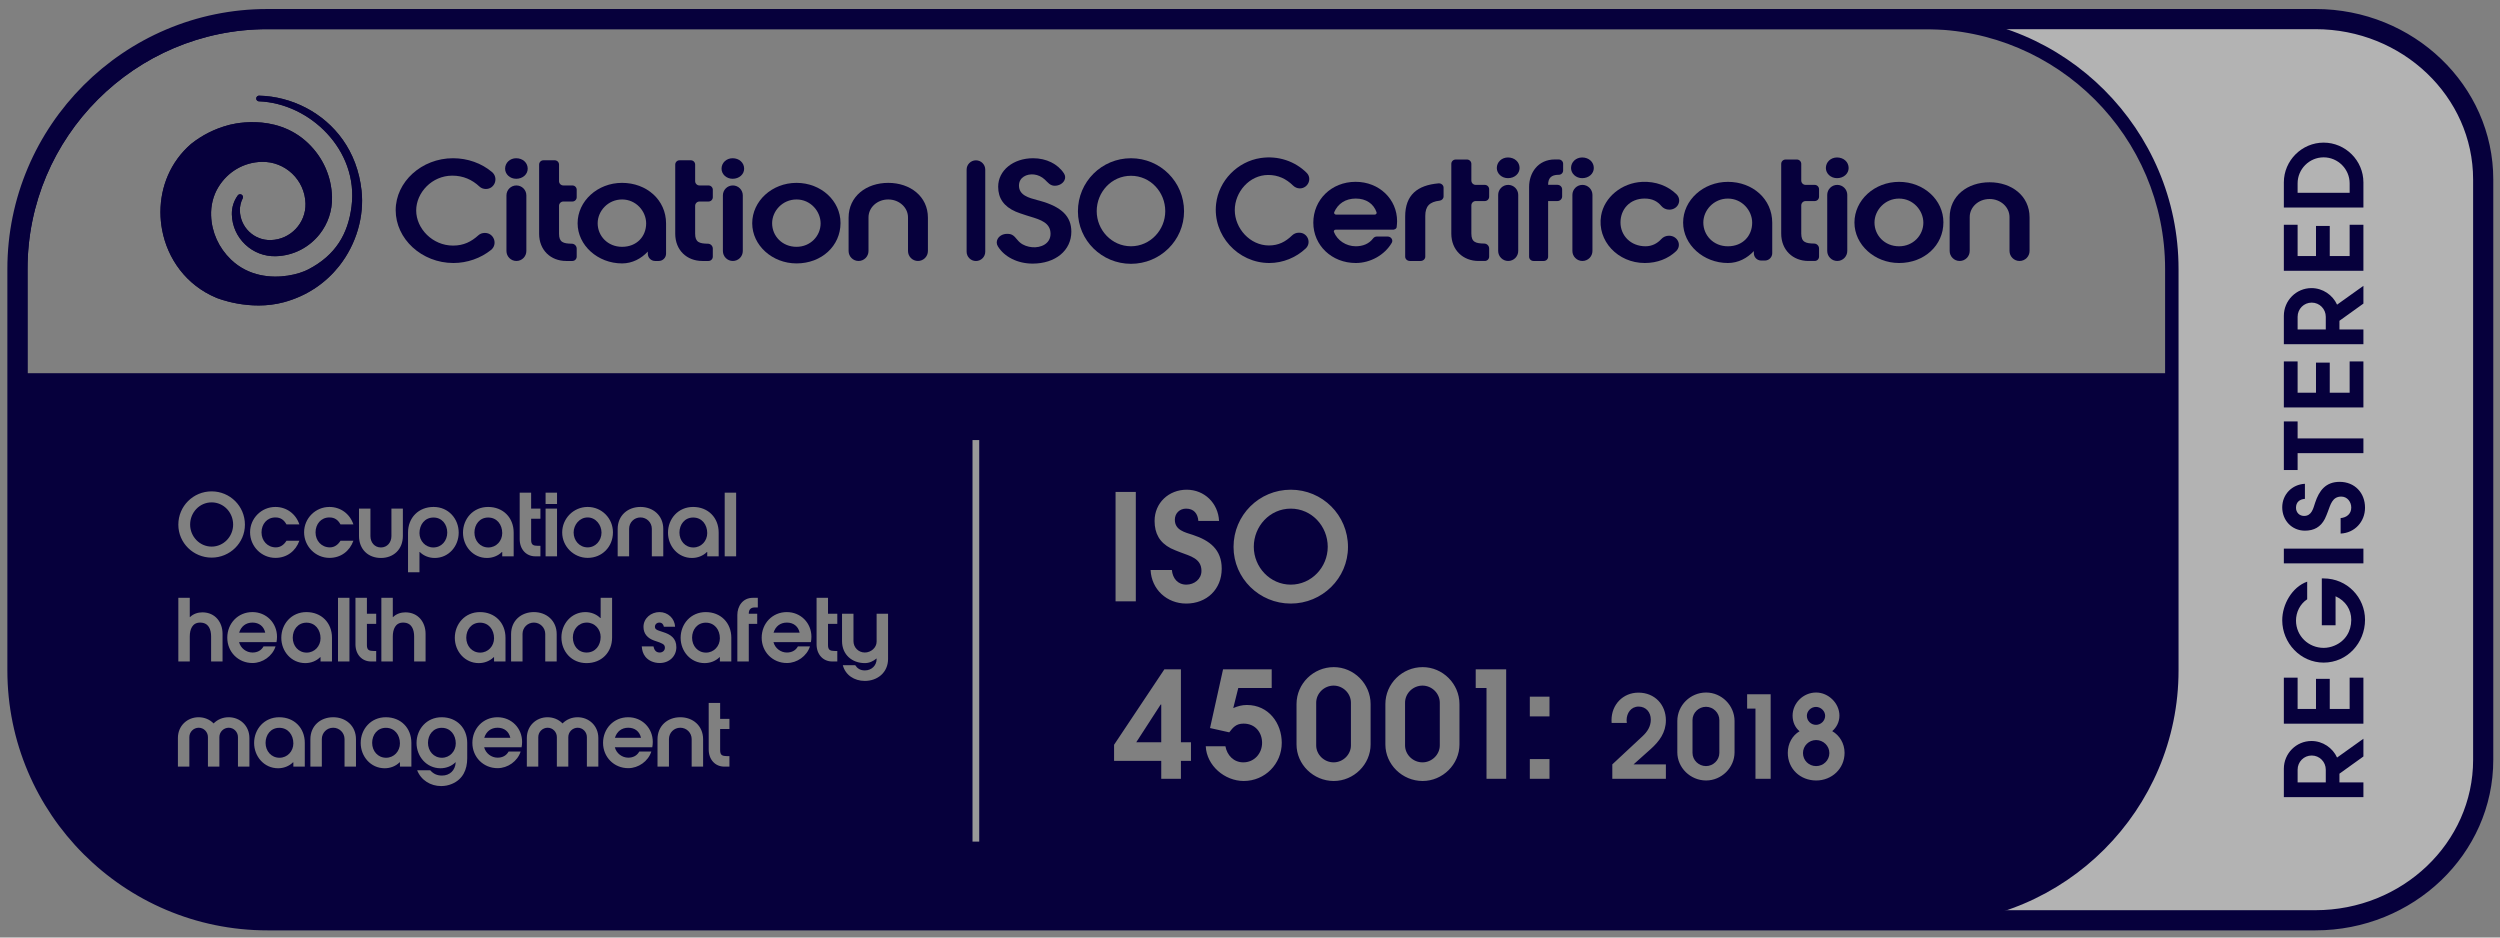 <?xml version="1.0" encoding="UTF-8"?>
<svg id="Layer_1" xmlns="http://www.w3.org/2000/svg" xmlns:xlink="http://www.w3.org/1999/xlink" version="1.1" viewBox="0 0 744 279">
  <rect x="0" y="0" width="744" height="279" fill="#808080" stroke="none"/>
  <!-- Generator: Adobe Illustrator 29.0.0, SVG Export Plug-In . SVG Version: 2.1.0 Build 186)  -->
  <defs>
    <style>
      .st0 {
        fill: #06003c;
      }

      .st1 {
        opacity: .2;
      }

      .st1, .st2 {
        fill: #fff;
      }

      .st2 {
        opacity: .4;
      }

      .st3 {
        fill: #1a1836;
      }

      .st4 {
        clip-path: url(#clippath);
      }
    </style>
    <clipPath id="clippath">
      <path class="st3" d="M77.077,28.47c-.067,0-.136.01-.204.028-.449.119-.716.58-.597,1.028.093.352.396.595.739.625,15.196.567,29.765,14.509,27.596,31.316-1.04,8.055-4.613,14.422-12.864,18.71-2.842,1.477-8.582,2.918-14.349,1.654-3.023-.662-6.054-2.068-8.679-4.601-3.602-3.476-5.715-8.077-5.889-13.055-.103-2.938.584-5.889,2.103-8.406,2.84-4.705,7.642-7.464,12.93-7.604,7.015-.174,12.871,5.382,13.052,12.394.157,5.847-4.482,10.73-10.328,10.887-2.406.059-4.676-.815-6.403-2.455-1.738-1.652-2.727-3.88-2.791-6.277-.033-1.306.26-2.571.841-3.7l.006-.017c.164-.358.054-.783-.275-1.028-.378-.282-.913-.202-1.196.176-.01.014-.017.028-.026.041-1.186,1.638-1.799,3.608-1.744,5.653.089,3.398,1.499,6.566,3.97,8.912,2.471,2.346,5.703,3.588,9.094,3.502,5.331-.139,10.041-2.702,13.099-6.606,2.378-3.035,3.755-6.881,3.647-11.027-.157-6.102-2.698-11.775-7.128-16.009-9.942-9.501-23.704-5.366-23.704-5.366-4.069,1.077-7.856,2.991-11.114,5.591-6.162,5.321-9.107,12.783-9.118,20.244v.08c.002,1.754.167,3.507.49,5.232,1.609,8.594,7.149,16.487,16.172,20.24,0,0,9.837,4.107,20.116,1.302,7.017-1.916,12.497-5.831,16.368-10.71,5.236-6.598,7.53-14.954,6.709-22.499-1.295-11.896-8.092-20.217-16.502-24.617-4.407-2.306-9.257-3.535-13.991-3.637h-.028Z"/>
    </clipPath>
  </defs>
  <g>
    <rect class="st1" x="287.71" y="129.277" width="5.419" height="124.865"/>
    <path class="st2" d="M689.071,4.68h-105.646l2.701,2.809s70.4,4.9,60.612,106.92v94.111s-2.718,42.5-54.63,64.357h-48.158v2h145.121c28.082,0,50.929-21.86,50.929-48.73V53.411c0-26.871-22.847-48.731-50.929-48.731Z"/>
    <path class="st0" d="M689.071,8.681c25.877,0,46.929,20.066,46.929,44.73v172.735c0,24.665-21.052,44.73-46.929,44.73H79.568c-39.356,0-71.375-32.018-71.375-71.374v-119.448C8.193,40.699,40.212,8.681,79.568,8.681h609.503M689.071,2.681H79.568C36.903,2.681,2.193,37.391,2.193,80.055v119.448c0,42.664,34.71,77.374,77.375,77.374h609.503c29.185,0,52.929-22.758,52.929-50.73V53.411c0-27.973-23.744-50.73-52.929-50.73h0Z"/>
    <g>
      <path class="st0" d="M695.512,225.448l7.84-5.6v5.279l-7.136,5.121v2.592h7.136v4.383h-23.679v-8.447c0-4.543,3.68-8.256,8.224-8.256,3.36,0,6.304,2.049,7.615,4.928ZM692.152,229.063c0-2.334-1.855-4.223-4.191-4.223s-4.192,1.889-4.192,4.223v3.777h8.384v-3.777Z"/>
      <path class="st0" d="M703.351,215.367h-23.679v-13.695h4.096v9.312h5.472v-8.961h4.096v8.961h5.92v-9.312h4.096v13.695Z"/>
      <path class="st0" d="M703.831,184.455c0,6.881-5.312,12.736-12.318,12.736-6.88,0-12.319-5.824-12.319-12.607,0-4.672,2.88-9.855,7.424-11.486v5.246c-2.112,1.377-3.328,3.84-3.328,6.336,0,4.576,3.712,8.127,8.255,8.127,1.089,0,2.208-.256,3.2-.672,3.2-1.344,4.991-4.223,4.991-7.68,0-3.008-1.663-5.662-4.671-7.006v8.639h-4.096v-13.951h.512c7.071,0,12.351,5.695,12.351,12.318Z"/>
      <path class="st0" d="M703.351,167.657h-23.679v-4.385h23.679v4.385Z"/>
      <path class="st0" d="M703.831,151.08c0,4.191-3.071,7.52-7.263,7.711v-4.607c1.792-.16,3.167-1.248,3.167-3.135,0-1.697-1.184-3.264-2.976-3.264-2.688,0-3.199,2.432-3.999,4.512-.288.734-.544,1.439-.896,2.143-1.248,2.4-3.199,3.488-5.92,3.488-3.903,0-6.751-3.072-6.751-6.943,0-3.84,2.912-6.816,6.751-7.008v4.48c-1.6.127-2.655.99-2.655,2.654,0,1.377.992,2.432,2.399,2.432,2.272,0,2.72-2.176,3.296-3.936,1.185-3.582,3.136-6.207,7.296-6.207,4.479,0,7.551,3.264,7.551,7.68Z"/>
      <path class="st0" d="M683.768,130.473h19.583v4.384h-19.583v5.023h-4.096v-14.463h4.096v5.056Z"/>
      <path class="st0" d="M703.351,121.256h-23.679v-13.694h4.096v9.312h5.472v-8.959h4.096v8.959h5.92v-9.312h4.096v13.694Z"/>
      <path class="st0" d="M695.512,90.666l7.84-5.6v5.279l-7.136,5.119v2.592h7.136v4.384h-23.679v-8.447c0-4.544,3.68-8.255,8.224-8.255,3.36,0,6.304,2.047,7.615,4.928ZM692.152,94.282c0-2.336-1.855-4.224-4.191-4.224s-4.192,1.888-4.192,4.224v3.775h8.384v-3.775Z"/>
      <path class="st0" d="M703.351,80.585h-23.679v-13.694h4.096v9.311h5.472v-8.959h4.096v8.959h5.92v-9.311h4.096v13.694Z"/>
      <path class="st0" d="M679.673,54.282c0-6.495,5.344-11.838,11.84-11.838s11.839,5.343,11.839,11.838v7.488h-23.679v-7.488ZM683.768,57.386h15.487v-2.815c0-4.256-3.487-7.744-7.743-7.744s-7.744,3.488-7.744,7.744v2.815Z"/>
    </g>
    <g>
      <path class="st0" d="M91.219,185.307c-2.534,0-4.097,2.049-4.097,4.481,0,2.406,1.665,4.429,4.148,4.429,2.355,0,4.122-1.945,4.122-4.275,0-2.509-1.562-4.635-4.174-4.635Z"/>
      <path class="st0" d="M210.061,185.307c-2.534,0-4.097,2.049-4.097,4.481,0,2.406,1.665,4.429,4.148,4.429,2.355,0,4.122-1.945,4.122-4.275,0-2.509-1.562-4.635-4.174-4.635Z"/>
      <path class="st0" d="M148.081,216.573c-1.997,0-3.405,1.152-3.968,2.996h7.758c-.41-1.869-1.818-2.996-3.79-2.996Z"/>
      <path class="st0" d="M114.849,216.598c-2.534,0-4.097,2.049-4.097,4.481,0,2.406,1.665,4.429,4.148,4.429,2.355,0,4.122-1.945,4.122-4.275,0-2.509-1.562-4.635-4.174-4.635Z"/>
      <path class="st0" d="M83.129,216.598c-2.534,0-4.097,2.049-4.097,4.481,0,2.406,1.665,4.429,4.148,4.429,2.355,0,4.122-1.945,4.122-4.275,0-2.509-1.562-4.635-4.174-4.635Z"/>
      <path class="st0" d="M69.382,156.115c0-3.559-2.766-6.605-6.401-6.605s-6.4,3.047-6.4,6.605c0,3.533,2.816,6.555,6.4,6.555s6.401-3.021,6.401-6.555Z"/>
      <path class="st0" d="M75.14,185.282c-1.997,0-3.405,1.152-3.968,2.996h7.758c-.41-1.869-1.818-2.996-3.79-2.996Z"/>
      <path class="st0" d="M234.179,185.282c-1.997,0-3.405,1.152-3.968,2.996h7.758c-.41-1.869-1.818-2.996-3.79-2.996Z"/>
      <path class="st0" d="M129.008,154.015c-2.611,0-4.173,2.125-4.173,4.635,0,2.33,1.767,4.275,4.122,4.275,2.483,0,4.147-2.022,4.147-4.429,0-2.433-1.562-4.481-4.097-4.481Z"/>
      <polygon class="st0" points="338.151 220.893 345.588 220.893 345.588 209.67 345.412 209.67 338.151 220.893"/>
      <path class="st0" d="M206.299,154.015c-2.534,0-4.097,2.049-4.097,4.481,0,2.406,1.665,4.429,4.148,4.429,2.355,0,4.122-1.945,4.122-4.275,0-2.51-1.562-4.635-4.174-4.635Z"/>
      <path class="st0" d="M131.465,216.598c-2.534,0-4.097,2.049-4.097,4.481,0,2.406,1.665,4.429,4.148,4.429,2.355,0,4.122-1.945,4.122-4.275,0-2.509-1.562-4.635-4.174-4.635Z"/>
      <path class="st0" d="M174.578,194.192c2.612,0,4.174-2.125,4.174-4.634,0-2.33-1.767-4.276-4.122-4.276-2.483,0-4.148,2.022-4.148,4.43,0,2.433,1.562,4.48,4.097,4.48Z"/>
      <path class="st0" d="M142.909,194.217c2.355,0,4.122-1.945,4.122-4.275,0-2.509-1.562-4.635-4.174-4.635-2.534,0-4.097,2.049-4.097,4.481,0,2.406,1.665,4.429,4.148,4.429Z"/>
      <path class="st0" d="M186.971,216.573c-1.997,0-3.405,1.152-3.968,2.996h7.758c-.41-1.869-1.818-2.996-3.79-2.996Z"/>
      <path class="st0" d="M174.886,162.9c2.407,0,4.122-2.073,4.122-4.403,0-2.279-1.715-4.507-4.122-4.507s-4.174,2.177-4.174,4.48c0,2.382,1.716,4.43,4.174,4.43Z"/>
      <path class="st0" d="M145.29,154.015c-2.534,0-4.097,2.049-4.097,4.481,0,2.406,1.665,4.429,4.148,4.429,2.355,0,4.122-1.945,4.122-4.275,0-2.51-1.562-4.635-4.174-4.635Z"/>
      <path class="st0" d="M507.702,210.344c-2.176,0-4.011,1.768-4.011,3.943v9.791c0,2.143,1.835,3.91,4.011,3.91,2.143,0,3.978-1.768,3.978-3.91v-9.791c0-2.176-1.835-3.943-3.978-3.943Z"/>
      <path class="st0" d="M396.89,204.037c-2.816,0-5.192,2.289-5.192,5.105v12.674c0,2.771,2.376,5.061,5.192,5.061,2.772,0,5.148-2.289,5.148-5.061v-12.674c0-2.816-2.376-5.105-5.148-5.105Z"/>
      <path class="st0" d="M572.96,4.68H79.568C38.007,4.68,4.193,38.493,4.193,80.055v119.448c0,41.562,33.813,75.374,75.375,75.374h493.392c41.562,0,75.374-33.812,75.374-75.374v-119.448c0-41.562-33.812-75.375-75.374-75.375ZM74.221,228.146h-3.405v-8.782c0-1.536-1.229-2.791-2.739-2.791-1.536,0-2.791,1.255-2.791,2.791v8.782h-3.405v-8.782c0-1.536-1.229-2.791-2.74-2.791-1.536,0-2.79,1.255-2.79,2.791v8.782h-3.406v-8.526c0-3.636,2.791-6.171,6.171-6.171,1.741,0,3.329.691,4.455,1.844,1.127-1.152,2.714-1.844,4.481-1.844,3.379,0,6.17,2.535,6.17,6.171v8.526ZM56.477,177.908v5.735h.076c.974-.973,2.355-1.408,3.662-1.408,3.917,0,6.017,3.047,6.017,6.376v8.244h-3.405v-7.425c0-2.049-.691-4.148-3.277-4.148-2.305,0-3.072,1.997-3.072,4.148v7.425h-3.405v-18.947h3.405ZM53.072,156.14c0-5.505,4.429-9.908,9.908-9.908s9.909,4.403,9.909,9.908c0,5.454-4.48,9.807-9.909,9.807s-9.908-4.353-9.908-9.807ZM67.639,189.788c0-4.251,3.175-7.631,7.477-7.631,4.148,0,7.323,3.227,7.323,7.349,0,.513-.052,1.075-.154,1.588h-11.138c.461,1.817,2.151,3.098,3.994,3.098,1.383,0,2.587-.563,3.277-1.817h3.585c-.922,2.893-3.841,4.941-6.862,4.941-4.25,0-7.502-3.303-7.502-7.527ZM82.105,162.9c1.383,0,2.433-.819,3.149-1.972h3.841c-1.127,3.124-3.764,5.096-7.118,5.096-4.199,0-7.554-3.457-7.554-7.63,0-4.148,3.38-7.528,7.528-7.528,3.328,0,6.094,2.049,7.144,5.198h-3.841c-.742-1.332-1.716-2.074-3.303-2.074-2.535,0-4.123,2.022-4.123,4.455,0,2.458,1.741,4.455,4.276,4.455ZM90.708,228.146h-3.405v-1.28h-.103c-1.152,1.152-2.791,1.767-4.43,1.767-4.198,0-7.144-3.533-7.144-7.527,0-4.097,2.996-7.656,7.477-7.656,4.455,0,7.604,3.176,7.604,7.631v7.066ZM83.717,189.814c0-4.097,2.996-7.656,7.477-7.656,4.455,0,7.604,3.176,7.604,7.631v7.066h-3.405v-1.28h-.103c-1.152,1.152-2.791,1.767-4.43,1.767-4.198,0-7.144-3.533-7.144-7.527ZM98.183,162.9c1.383,0,2.433-.819,3.149-1.972h3.841c-1.127,3.124-3.764,5.096-7.118,5.096-4.199,0-7.554-3.457-7.554-7.63,0-4.148,3.38-7.528,7.528-7.528,3.328,0,6.094,2.049,7.144,5.198h-3.841c-.742-1.332-1.716-2.074-3.303-2.074-2.535,0-4.123,2.022-4.123,4.455,0,2.458,1.741,4.455,4.276,4.455ZM103.994,177.908v18.947h-3.405v-18.947h3.405ZM105.94,228.146h-3.405v-8.193c0-1.869-1.511-3.38-3.38-3.38-1.895,0-3.379,1.511-3.379,3.38v8.193h-3.406v-8.143c0-4.02,3.021-6.555,6.785-6.555,3.738,0,6.785,2.535,6.785,6.555v8.143ZM105.786,191.734v-13.826h3.405v4.737h2.765v3.021h-2.765v6.324c0,1.511.691,1.716,2.022,1.741h.742v3.124h-1.536c-2.663,0-4.634-2.049-4.634-5.121ZM113.365,162.925c1.869,0,3.124-1.51,3.124-3.379v-8.193h3.405v8.142c0,4.021-2.791,6.555-6.529,6.555-3.764,0-6.528-2.534-6.528-6.555v-8.142h3.405v8.193c0,1.869,1.229,3.379,3.123,3.379ZM122.429,228.146h-3.405v-1.28h-.103c-1.152,1.152-2.791,1.767-4.43,1.767-4.198,0-7.144-3.533-7.144-7.527,0-4.097,2.996-7.656,7.477-7.656,4.455,0,7.604,3.176,7.604,7.631v7.066ZM119.97,185.282c-2.305,0-3.072,1.997-3.072,4.148v7.425h-3.405v-18.947h3.405v5.735h.076c.974-.973,2.355-1.408,3.662-1.408,3.917,0,6.017,3.047,6.017,6.376v8.244h-3.405v-7.425c0-2.049-.691-4.148-3.277-4.148ZM149.361,164.283c-1.152,1.152-2.791,1.767-4.43,1.767-4.198,0-7.144-3.533-7.144-7.527,0-4.097,2.996-7.656,7.477-7.656,4.455,0,7.604,3.176,7.604,7.631v7.066h-3.405v-1.28h-.103ZM142.832,182.158c4.455,0,7.604,3.176,7.604,7.631v7.066h-3.405v-1.28h-.103c-1.152,1.152-2.791,1.767-4.43,1.767-4.198,0-7.144-3.533-7.144-7.527,0-4.097,2.996-7.656,7.477-7.656ZM129.366,166.049c-1.639,0-3.277-.614-4.43-1.767h-.102v6.017h-3.406v-11.803c0-4.455,3.149-7.631,7.604-7.631,4.481,0,7.477,3.56,7.477,7.656,0,3.994-2.944,7.527-7.144,7.527ZM139.044,225.662c0,3.405-1.306,6.272-4.558,7.63-.998.436-2.125.64-3.2.64-3.149,0-5.991-1.74-7.144-4.711h3.892c.947,1.102,2.074,1.588,3.508,1.588,2.253,0,3.943-1.485,4.071-3.943h-.077c-1.152,1.152-2.791,1.767-4.43,1.767-4.198,0-7.144-3.533-7.144-7.527,0-4.097,2.996-7.656,7.477-7.656,4.455,0,7.604,3.176,7.604,7.631v4.583ZM155.225,222.385h-11.139c.461,1.817,2.151,3.098,3.994,3.098,1.383,0,2.587-.563,3.277-1.817h3.585c-.922,2.893-3.841,4.941-6.862,4.941-4.25,0-7.502-3.303-7.502-7.527,0-4.251,3.176-7.631,7.477-7.631,4.148,0,7.323,3.227,7.323,7.349,0,.513-.052,1.075-.153,1.588ZM155.505,188.661v8.193h-3.406v-8.143c0-4.02,3.021-6.555,6.785-6.555,3.738,0,6.785,2.535,6.785,6.555v8.143h-3.405v-8.193c0-1.869-1.511-3.38-3.38-3.38-1.895,0-3.379,1.511-3.379,3.38ZM160.831,151.353v3.021h-2.765v6.324c0,1.511.691,1.716,2.022,1.741h.742v3.124h-1.536c-2.663,0-4.634-2.048-4.634-5.121v-13.826h3.405v4.737h2.765ZM165.772,151.353v14.21h-3.405v-14.21h3.405ZM162.367,149.995v-3.38h3.405v3.38h-3.405ZM178.062,228.146h-3.405v-8.782c0-1.536-1.229-2.791-2.739-2.791-1.536,0-2.791,1.255-2.791,2.791v8.782h-3.405v-8.782c0-1.536-1.229-2.791-2.74-2.791-1.536,0-2.79,1.255-2.79,2.791v8.782h-3.406v-8.526c0-3.636,2.791-6.171,6.171-6.171,1.741,0,3.329.691,4.455,1.844,1.127-1.152,2.714-1.844,4.481-1.844,3.379,0,6.17,2.535,6.17,6.171v8.526ZM174.22,182.158c1.639,0,3.277.615,4.43,1.768h.103v-6.018h3.405v11.804c0,4.455-3.149,7.63-7.604,7.63-4.558,0-7.477-3.559-7.477-7.655,0-3.994,2.945-7.528,7.144-7.528ZM167.307,158.47c0-4.173,3.38-7.604,7.579-7.604s7.527,3.38,7.527,7.554c0,4.302-3.226,7.604-7.527,7.604-4.147,0-7.579-3.405-7.579-7.554ZM194.114,222.385h-11.138c.461,1.817,2.151,3.098,3.994,3.098,1.383,0,2.587-.563,3.277-1.817h3.585c-.922,2.893-3.841,4.941-6.862,4.941-4.25,0-7.502-3.303-7.502-7.527,0-4.251,3.175-7.631,7.477-7.631,4.148,0,7.323,3.227,7.323,7.349,0,.513-.052,1.075-.154,1.588ZM210.37,164.283c-1.152,1.152-2.791,1.767-4.43,1.767-4.198,0-7.144-3.533-7.144-7.527,0-4.097,2.996-7.656,7.477-7.656,4.455,0,7.604,3.176,7.604,7.631v7.066h-3.405v-1.28h-.103ZM200.897,186.511h-3.328c-.154-.743-.589-1.229-1.357-1.229-.717,0-1.306.513-1.306,1.229,0,.742.589.947,1.178,1.178.409.153.819.281,1.229.409,2.202.691,3.969,1.792,3.969,4.507,0,2.739-2.15,4.711-4.967,4.711-1.588,0-3.252-.614-4.25-1.869-.743-.947-.974-1.895-1.076-3.072h3.482c.23,1.023.691,1.817,1.869,1.817.819,0,1.536-.563,1.536-1.434,0-.256-.051-.512-.205-.742-.46-.641-2.278-1.127-2.995-1.383-1.895-.666-3.175-1.972-3.175-4.071,0-2.586,2.278-4.404,4.762-4.404s4.532,1.869,4.635,4.354ZM197.39,165.563h-3.405v-8.193c0-1.869-1.511-3.38-3.38-3.38-1.895,0-3.379,1.511-3.379,3.38v8.193h-3.406v-8.143c0-4.02,3.021-6.555,6.785-6.555,3.738,0,6.785,2.535,6.785,6.555v8.143ZM209.245,228.146h-3.405v-8.193c0-1.869-1.511-3.38-3.38-3.38-1.895,0-3.379,1.511-3.379,3.38v8.193h-3.406v-8.143c0-4.02,3.021-6.555,6.785-6.555,3.738,0,6.785,2.535,6.785,6.555v8.143ZM217.078,216.956h-2.765v6.324c0,1.511.691,1.716,2.022,1.741h.742v3.124h-1.536c-2.663,0-4.634-2.049-4.634-5.121v-13.826h3.405v4.737h2.765v3.021ZM217.64,196.855h-3.405v-1.28h-.103c-1.152,1.152-2.791,1.767-4.43,1.767-4.198,0-7.144-3.533-7.144-7.527,0-4.097,2.996-7.656,7.477-7.656,4.455,0,7.604,3.176,7.604,7.631v7.066ZM219.075,165.563h-3.405v-18.947h3.405v18.947ZM225.526,180.776h-.922c-1.152.025-1.767.562-1.767,1.869h2.509v3.021h-2.509v11.189h-3.405v-13.826c0-2.561,1.536-5.121,4.634-5.121h1.46v2.868ZM241.323,191.094h-11.139c.461,1.817,2.151,3.098,3.994,3.098,1.383,0,2.587-.563,3.277-1.817h3.585c-.922,2.893-3.841,4.941-6.862,4.941-4.25,0-7.502-3.303-7.502-7.527,0-4.251,3.176-7.631,7.477-7.631,4.148,0,7.323,3.227,7.323,7.349,0,.513-.052,1.075-.153,1.588ZM249.182,185.665h-2.765v6.324c0,1.511.691,1.716,2.022,1.741h.742v3.124h-1.536c-2.663,0-4.634-2.049-4.634-5.121v-13.826h3.405v4.737h2.765v3.021ZM264.288,196.086c0,4.071-3.176,6.555-6.914,6.555-3.148,0-5.786-1.74-6.555-4.686h3.688c.589.922,1.459,1.562,2.867,1.562,2.049,0,3.508-1.511,3.508-3.38v-.153h-.051c-.999.819-2.125,1.356-3.457,1.356-3.764,0-6.785-2.483-6.785-6.555v-8.142h3.406v8.167c0,1.869,1.484,3.38,3.379,3.38,1.818,0,3.508-1.434,3.508-3.226v-8.321h3.406v13.441ZM291.419,250.457h-2v-119.496h2v119.496ZM354.433,226.436h-2.992v5.326h-5.854v-5.326h-14.037v-4.795l14.962-22.443h4.929v21.695h2.992v5.543ZM331.99,178.961v-32.564h6.029v32.564h-6.029ZM351.351,164.395c-1.013-.395-1.98-.748-2.949-1.23-3.3-1.717-4.796-4.402-4.796-8.143,0-5.369,4.225-9.285,9.549-9.285,5.281,0,9.373,4.004,9.638,9.285h-6.161c-.176-2.199-1.364-3.652-3.652-3.652-1.893,0-3.345,1.365-3.345,3.301,0,3.125,2.992,3.74,5.413,4.533,4.929,1.627,8.537,4.312,8.537,10.033,0,6.16-4.488,10.385-10.562,10.385-5.765,0-10.342-4.225-10.605-9.988h6.337c.22,2.463,1.716,4.355,4.312,4.355,2.332,0,4.488-1.627,4.488-4.092,0-3.697-3.344-4.4-6.204-5.502ZM370.14,232.422c-5.677,0-11.046-4.578-11.31-10.342h5.853c.483,2.684,2.464,4.797,5.324,4.797,3.257,0,5.589-2.641,5.589-5.809,0-3.037-1.98-5.721-5.5-5.721-2.289,0-3.169,1.188-4.27,2.596l-5.721-1.275,3.873-17.471h14.478v5.545h-9.945l-1.496,5.984c1.32-.572,2.597-.924,4.049-.924,6.513,0,10.386,5.457,10.386,11.266,0,6.293-5.018,11.354-11.31,11.354ZM367.101,162.768c0-9.461,7.613-17.031,17.03-17.031s17.03,7.57,17.03,17.031c0,9.373-7.701,16.854-17.03,16.854s-17.03-7.48-17.03-16.854ZM407.892,221.551c0,5.941-5.017,10.871-10.958,10.871-6.072,0-11.089-4.93-11.089-10.871v-12.014c0-6.072,5.017-11,11.089-11,5.941,0,10.958,4.928,10.958,11v12.014ZM434.337,221.551c0,5.941-5.017,10.871-10.958,10.871-6.072,0-11.09-4.93-11.09-10.871v-12.014c0-6.072,5.018-11,11.09-11,5.941,0,10.958,4.928,10.958,11v12.014ZM448.238,231.762h-5.853v-27.02h-3.213v-5.545h9.065v32.564ZM461.129,231.762h-5.853v-5.854h5.853v5.854ZM461.129,213.192h-5.853v-5.854h5.853v5.854ZM495.767,227.479v4.283h-15.944v-4.283l8.976-8.363c1.428-1.326,2.481-2.891,2.481-4.965,0-2.176-1.428-3.875-3.638-3.875-2.244,0-3.569,1.938-3.569,4.08,0,.271.034.51.067.781h-4.521c-.033-.271-.033-.543-.033-.816,0-4.623,3.399-8.193,8.022-8.193,4.861,0,8.159,3.604,8.159,8.229,0,3.637-1.938,6.254-4.521,8.566l-5.1,4.557h9.621ZM516.202,223.873c0,4.59-3.876,8.398-8.466,8.398-4.691,0-8.566-3.809-8.566-8.398v-9.279c0-4.691,3.875-8.5,8.566-8.5,4.59,0,8.466,3.809,8.466,8.5v9.279ZM526.947,231.762h-4.521v-20.875h-2.481v-4.283h7.003v25.158ZM540.513,232.272c-4.76,0-8.466-3.469-8.466-8.227,0-2.789,1.36-5.168,3.502-6.426-1.292-1.088-2.073-2.686-2.073-4.658,0-3.672,3.127-6.867,7.003-6.867,3.672,0,6.936,3.195,6.936,6.867,0,1.938-.884,3.535-2.142,4.623,2.176,1.258,3.671,3.639,3.671,6.461,0,4.758-3.842,8.227-8.431,8.227ZM644.334,111.057H8.193v-31.002C8.193,40.699,40.212,8.68,79.568,8.68h493.392c39.355,0,71.374,32.019,71.374,71.375v31.002Z"/>
      <path class="st0" d="M384.132,151.369c-6.249,0-11.002,5.236-11.002,11.354,0,6.074,4.841,11.266,11.002,11.266s11.002-5.191,11.002-11.266c0-6.117-4.753-11.354-11.002-11.354Z"/>
      <path class="st0" d="M540.444,215.715c1.428,0,2.72-1.189,2.72-2.686,0-1.428-1.292-2.652-2.72-2.652-1.496,0-2.72,1.225-2.72,2.652,0,1.496,1.224,2.686,2.72,2.686Z"/>
      <path class="st0" d="M423.335,204.037c-2.816,0-5.192,2.289-5.192,5.105v12.674c0,2.771,2.376,5.061,5.192,5.061,2.772,0,5.149-2.289,5.149-5.061v-12.674c0-2.816-2.377-5.105-5.149-5.105Z"/>
      <path class="st0" d="M540.478,220.237c-2.176,0-3.909,1.734-3.909,3.875,0,2.176,1.733,3.877,3.909,3.877,2.142,0,3.943-1.701,3.943-3.877,0-2.141-1.802-3.875-3.943-3.875Z"/>
    </g>
    <g id="Citation-ISO-Cert-Black-Endorsed">
      <g id="Layer_11" data-name="Layer_1">
        <g>
          <path class="st0" d="M144.599,56.242c-.697,0-1.388-.234-1.897-.711-2.183-2.044-4.82-3.257-8.108-3.257-6.057,0-10.733,5.062-10.733,10.366,0,5.386,4.855,10.448,10.956,10.448,3.193,0,5.456-1.17,7.559-3.075.505-.458,1.175-.691,1.857-.691h.098c2.687,0,3.886,3.388,1.791,5.07-3.046,2.446-7.082,3.879-11.172,3.879-9.442,0-17.192-7.168-17.192-15.712,0-8.464,7.75-15.469,17.058-15.469,4.382,0,8.499,1.495,11.588,4.095,2.048,1.723.871,5.057-1.806,5.057Z"/>
          <path class="st0" d="M153.615,47.091c1.96,0,3.429,1.337,3.429,3.118,0,1.661-1.469,2.997-3.429,2.997-1.826,0-3.296-1.336-3.296-2.997,0-1.781,1.469-3.118,3.296-3.118M150.72,74.702v-16.551c0-1.635,1.326-2.962,2.962-2.962s2.962,1.326,2.962,2.962v16.551c0,1.635-1.326,2.962-2.962,2.962s-2.962-1.326-2.962-2.962"/>
          <path class="st0" d="M171.622,76.381c0,.709-.575,1.284-1.284,1.284h-1.834c-4.632,0-8.061-3.239-8.061-8.099v-20.584c0-.709.575-1.284,1.284-1.284h3.357c.709,0,1.284.575,1.284,1.284v4.924c0,.709.575,1.284,1.284,1.284h2.688c.709,0,1.284.575,1.284,1.284v2.212c0,.709-.575,1.284-1.284,1.284h-2.688c-.709,0-1.284.575-1.284,1.284v8.314c0,2.551,1.292,2.915,3.785,2.956.812,0,1.47.658,1.47,1.47v2.389Z"/>
          <path class="st0" d="M196.049,77.664h-1.092c-1.199,0-2.171-.972-2.171-2.171v-.623c-1.96,2.105-4.632,3.523-7.661,3.523-7.215,0-13.228-5.386-13.228-11.946,0-6.601,5.924-12.027,13.228-12.027s13.094,5.062,13.094,12.067v9.006c0,1.199-.972,2.171-2.171,2.171M185.125,59.361c-4.187,0-7.26,3.442-7.26,7.087,0,3.766,2.984,7.005,7.26,7.005,4.409,0,7.171-3.119,7.171-6.966,0-3.604-2.984-7.127-7.171-7.127"/>
          <path class="st0" d="M218.027,47.091c1.96,0,3.429,1.337,3.429,3.118,0,1.661-1.469,2.997-3.429,2.997-1.826,0-3.296-1.336-3.296-2.997,0-1.781,1.469-3.118,3.296-3.118M215.132,74.702v-16.551c0-1.635,1.326-2.962,2.962-2.962s2.962,1.326,2.962,2.962v16.551c0,1.635-1.326,2.962-2.962,2.962s-2.962-1.326-2.962-2.962"/>
          <path class="st0" d="M237.043,78.393c-7.215,0-13.184-5.386-13.184-11.946,0-6.601,5.879-12.027,13.184-12.027s13.094,5.345,13.094,11.946c0,6.803-5.612,12.027-13.094,12.027M237.043,59.361c-4.187,0-7.26,3.442-7.26,7.087,0,3.766,2.984,7.005,7.26,7.005,4.187,0,7.171-3.28,7.171-6.966,0-3.604-2.984-7.127-7.171-7.127"/>
          <path class="st0" d="M252.543,64.787c0-6.358,5.255-10.366,11.803-10.366,6.503,0,11.802,4.008,11.802,10.366v9.915c0,1.636-1.326,2.962-2.962,2.962s-2.962-1.326-2.962-2.962v-9.996c0-2.957-2.627-5.345-5.879-5.345-3.296,0-5.879,2.389-5.879,5.345v9.996c0,1.636-1.326,2.962-2.962,2.962s-2.962-1.326-2.962-2.962v-9.915Z"/>
          <path class="st0" d="M212.129,76.381c0,.709-.575,1.284-1.284,1.284h-1.834c-4.632,0-8.061-3.239-8.061-8.099v-20.584c0-.709.575-1.284,1.284-1.284h3.357c.709,0,1.284.575,1.284,1.284v4.924c0,.709.575,1.284,1.284,1.284h2.688c.709,0,1.284.575,1.284,1.284v2.212c0,.709-.575,1.284-1.284,1.284h-2.688c-.709,0-1.284.575-1.284,1.284v8.314c0,2.551,1.292,2.915,3.785,2.956.812,0,1.47.658,1.47,1.47v2.389Z"/>
          <path class="st0" d="M287.665,74.902v-24.415c0-1.532,1.242-2.774,2.774-2.774s2.774,1.242,2.774,2.774v24.415c0,1.532-1.242,2.774-2.774,2.774s-2.774-1.242-2.774-2.774"/>
          <path class="st0" d="M336.581,78.512c-8.651,0-15.791-6.937-15.791-15.629,0-8.771,7.06-15.791,15.791-15.791s15.791,7.02,15.791,15.791c0,8.692-7.14,15.629-15.791,15.629M336.581,52.314c-5.794,0-10.201,4.857-10.201,10.529,0,5.63,4.488,10.446,10.201,10.446s10.201-4.816,10.201-10.446c0-5.672-4.406-10.529-10.201-10.529"/>
          <path class="st0" d="M309.493,59.761c-.254-.067-.508-.133-.769-.207-2.569-.678-5.478-1.446-5.478-4.324,0-2.473,2.318-3.541,4.468-3.304,1.176.129,2.323.67,3.216,1.51.911.856,1.583,1.846,2.953,1.846,1.233,0,2.358-.612,2.859-1.557.37-.694.334-1.446-.102-2.11-1.836-2.833-5.268-4.523-9.186-4.523-5.928,0-10.397,3.638-10.397,8.471,0,3.453,1.698,5.881,5.195,7.408.892.376,1.785.671,2.728.974l.537.177c.385.126.776.244,1.168.362,2.924.892,5.957,1.815,5.957,5.083,0,3-2.895,4.232-5.468,4.004-1.28-.113-2.608-.539-3.61-1.38-1.247-1.046-1.716-2.594-3.597-2.594h-.254c-1.226,0-2.3.575-2.808,1.498-.385.709-.363,1.513.058,2.206,1.937,3.173,5.899,5.15,10.339,5.15,6.791,0,11.529-3.91,11.529-9.504,0-4.553-2.881-7.386-9.338-9.187"/>
          <path class="st0" d="M460.721,55.004h2.766c.766,0,1.405.596,1.405,1.361v2.107c0,.744-.639,1.361-1.405,1.361h-2.766v16.576c0,.681-.575,1.255-1.298,1.255h-3.042c-.724,0-1.319-.575-1.319-1.255v-20.788c0-4.085,2.553-8.17,7.702-8.17h1.085c.744,0,1.341.574,1.341,1.276v2c0,.744-.596,1.297-1.341,1.297h-.192c-1.915.043-2.936.894-2.936,2.979"/>
          <path class="st0" d="M489.481,78.271c-8.008,0-14.252-6.606-12.995-14.082.922-5.488,6.143-9.771,12.203-10.062,4.04-.193,7.658,1.187,10.2,3.65,1.803,1.746.509,4.617-2.115,4.617-.922,0-1.789-.403-2.345-1.076-1.195-1.442-2.738-2.23-4.994-2.23-4.414,0-7.18,3.224-7.18,7.102,0,3.917,3.034,7.1,7.448,7.1,1.953,0,3.525-.858,4.716-2.162.562-.615,1.385-.98,2.262-.98,2.632,0,3.929,2.896,2.096,4.626-2.352,2.218-5.569,3.497-9.296,3.497"/>
          <path class="st0" d="M386.819,56.069c-.776,0-1.495-.343-2.045-.884-1.992-1.958-4.387-3.116-7.352-3.116-5.617,0-9.953,5.102-9.953,10.448,0,5.429,4.503,10.531,10.162,10.531,2.891,0,4.959-1.125,6.87-2.965.535-.515,1.234-.831,1.981-.831h.181c2.471,0,3.708,2.987,1.926,4.679-2.873,2.727-6.825,4.34-10.834,4.34-9.361,0-16.928-8.255-15.84-17.634.797-6.877,6.336-12.576,13.264-13.609,5.197-.776,10.231.958,13.691,4.415,1.707,1.707.379,4.626-2.05,4.626"/>
          <path class="st0" d="M397.497,68.354c-.368,0-.653.35-.523.676,1.007,2.532,3.645,4.261,6.506,4.261,2.086,0,3.931-.721,5.131-2.31.263-.35.662-.587,1.117-.587h3.248c1.014,0,1.699,1.035,1.209,1.874-2.096,3.597-6.337,6.003-10.704,6.003-7.162,0-12.64-5.265-12.64-12,0-6.774,5.348-12.161,12.596-12.161,6.989,0,12.337,5.142,12.337,11.713,0,.565-.062,1.167-.124,1.759-.07.671-1.003.772-1.003.772h-17.148ZM397.603,63.864h11.514c.374,0,.665-.348.55-.684-.876-2.566-3.129-4.091-6.187-4.091-3.078,0-5.327,1.537-6.415,4.049-.149.344.145.726.538.726"/>
          <path class="st0" d="M429.606,58.462c0,.621-.493,1.175-1.171,1.255-3.018.359-4.273,1.649-4.273,4.562v12.109c0,.705-.63,1.276-1.407,1.276h-3.168c-.777,0-1.407-.571-1.407-1.276v-11.947c0-6.407,3.611-9.327,9.931-9.873.808-.07,1.495.538,1.495,1.274v2.62Z"/>
          <path class="st0" d="M525.23,77.538h-1.101c-1.208,0-2.187-.98-2.187-2.188v-.628c-1.974,2.122-4.667,3.549-7.718,3.549-7.269,0-13.327-5.425-13.327-12.035,0-6.65,5.968-12.116,13.327-12.116s13.192,5.099,13.192,12.157v9.073c0,1.208-.98,2.188-2.187,2.188M514.224,59.097c-4.218,0-7.315,3.468-7.315,7.14,0,3.794,3.007,7.059,7.315,7.059,4.442,0,7.225-3.142,7.225-7.018,0-3.631-3.007-7.18-7.225-7.18"/>
          <path class="st0" d="M565.164,78.271c-7.269,0-13.282-5.425-13.282-12.035,0-6.65,5.922-12.116,13.282-12.116s13.192,5.385,13.192,12.036c0,6.853-5.654,12.116-13.192,12.116M565.164,59.097c-4.218,0-7.314,3.468-7.314,7.14,0,3.794,3.006,7.059,7.314,7.059,4.218,0,7.225-3.305,7.225-7.018,0-3.631-3.007-7.18-7.225-7.18"/>
          <path class="st0" d="M580.218,64.69c0-6.406,5.295-10.444,11.89-10.444,6.552,0,11.892,4.038,11.892,10.444v9.99c0,1.647-1.336,2.984-2.984,2.984s-2.984-1.337-2.984-2.984v-10.072c0-2.978-2.648-5.385-5.924-5.385-3.32,0-5.922,2.407-5.922,5.385v10.072c0,1.647-1.336,2.984-2.984,2.984s-2.984-1.337-2.984-2.984v-9.99Z"/>
          <path class="st0" d="M546.7,46.862c1.974,0,3.455,1.347,3.455,3.141,0,1.673-1.481,3.019-3.455,3.019-1.84,0-3.32-1.346-3.32-3.019,0-1.794,1.48-3.141,3.32-3.141M543.783,74.68v-16.675c0-1.647,1.336-2.984,2.984-2.984s2.984,1.337,2.984,2.984v16.675c0,1.648-1.336,2.984-2.984,2.984s-2.984-1.337-2.984-2.984"/>
          <path class="st0" d="M470.862,46.862c1.974,0,3.455,1.347,3.455,3.141,0,1.673-1.481,3.019-3.455,3.019-1.84,0-3.32-1.346-3.32-3.019,0-1.794,1.48-3.141,3.32-3.141M467.945,74.68v-16.675c0-1.647,1.336-2.984,2.984-2.984s2.984,1.337,2.984,2.984v16.675c0,1.648-1.336,2.984-2.984,2.984s-2.984-1.337-2.984-2.984"/>
          <path class="st0" d="M448.772,46.862c1.974,0,3.455,1.347,3.455,3.141,0,1.673-1.481,3.019-3.455,3.019-1.84,0-3.32-1.346-3.32-3.019,0-1.794,1.48-3.141,3.32-3.141M445.856,74.68v-16.675c0-1.647,1.336-2.984,2.984-2.984s2.984,1.337,2.984,2.984v16.675c0,1.648-1.336,2.984-2.984,2.984s-2.984-1.337-2.984-2.984"/>
          <path class="st0" d="M443.173,76.371c0,.714-.579,1.293-1.293,1.293h-1.848c-4.667,0-8.122-3.264-8.122-8.159v-20.738c0-.714.579-1.293,1.293-1.293h3.381c.715,0,1.294.579,1.294,1.293v4.961c0,.714.579,1.293,1.294,1.293h2.709c.714,0,1.293.579,1.293,1.294v2.227c0,.715-.579,1.294-1.293,1.294h-2.709c-.715,0-1.294.579-1.294,1.293v8.377c0,2.569,1.302,2.936,3.814,2.977.818,0,1.481.663,1.481,1.482v2.407Z"/>
          <path class="st0" d="M541.349,76.371c0,.714-.579,1.293-1.293,1.293h-1.848c-4.667,0-8.122-3.264-8.122-8.159v-20.738c0-.714.579-1.293,1.293-1.293h3.381c.715,0,1.294.579,1.294,1.293v4.961c0,.714.579,1.293,1.294,1.293h2.709c.714,0,1.293.579,1.293,1.294v2.227c0,.715-.579,1.294-1.293,1.294h-2.709c-.715,0-1.294.579-1.294,1.293v8.377c0,2.569,1.302,2.936,3.814,2.977.818,0,1.481.663,1.481,1.482v2.407Z"/>
        </g>
      </g>
    </g>
  </g>
  <g>
    <path class="st3" d="M77.077,28.47c-.067,0-.136.01-.204.028-.449.119-.716.58-.597,1.028.093.352.396.595.739.625,15.196.567,29.765,14.509,27.596,31.316-1.04,8.055-4.613,14.422-12.864,18.71-2.842,1.477-8.582,2.918-14.349,1.654-3.023-.662-6.054-2.068-8.679-4.601-3.602-3.476-5.715-8.077-5.889-13.055-.103-2.938.584-5.889,2.103-8.406,2.84-4.705,7.642-7.464,12.93-7.604,7.015-.174,12.871,5.382,13.052,12.394.157,5.847-4.482,10.73-10.328,10.887-2.406.059-4.676-.815-6.403-2.455-1.738-1.652-2.727-3.88-2.791-6.277-.033-1.306.26-2.571.841-3.7l.006-.017c.164-.358.054-.783-.275-1.028-.378-.282-.913-.202-1.196.176-.01.014-.017.028-.026.041-1.186,1.638-1.799,3.608-1.744,5.653.089,3.398,1.499,6.566,3.97,8.912,2.471,2.346,5.703,3.588,9.094,3.502,5.331-.139,10.041-2.702,13.099-6.606,2.378-3.035,3.755-6.881,3.647-11.027-.157-6.102-2.698-11.775-7.128-16.009-9.942-9.501-23.704-5.366-23.704-5.366-4.069,1.077-7.856,2.991-11.114,5.591-6.162,5.321-9.107,12.783-9.118,20.244v.08c.002,1.754.167,3.507.49,5.232,1.609,8.594,7.149,16.487,16.172,20.24,0,0,9.837,4.107,20.116,1.302,7.017-1.916,12.497-5.831,16.368-10.71,5.236-6.598,7.53-14.954,6.709-22.499-1.295-11.896-8.092-20.217-16.502-24.617-4.407-2.306-9.257-3.535-13.991-3.637h-.028Z"/>
    <g class="st4">
      <rect class="st0" x="33.907" y="16.429" width="88.349" height="88.349" transform="translate(-19.984 72.962) rotate(-45)"/>
    </g>
  </g>
</svg>